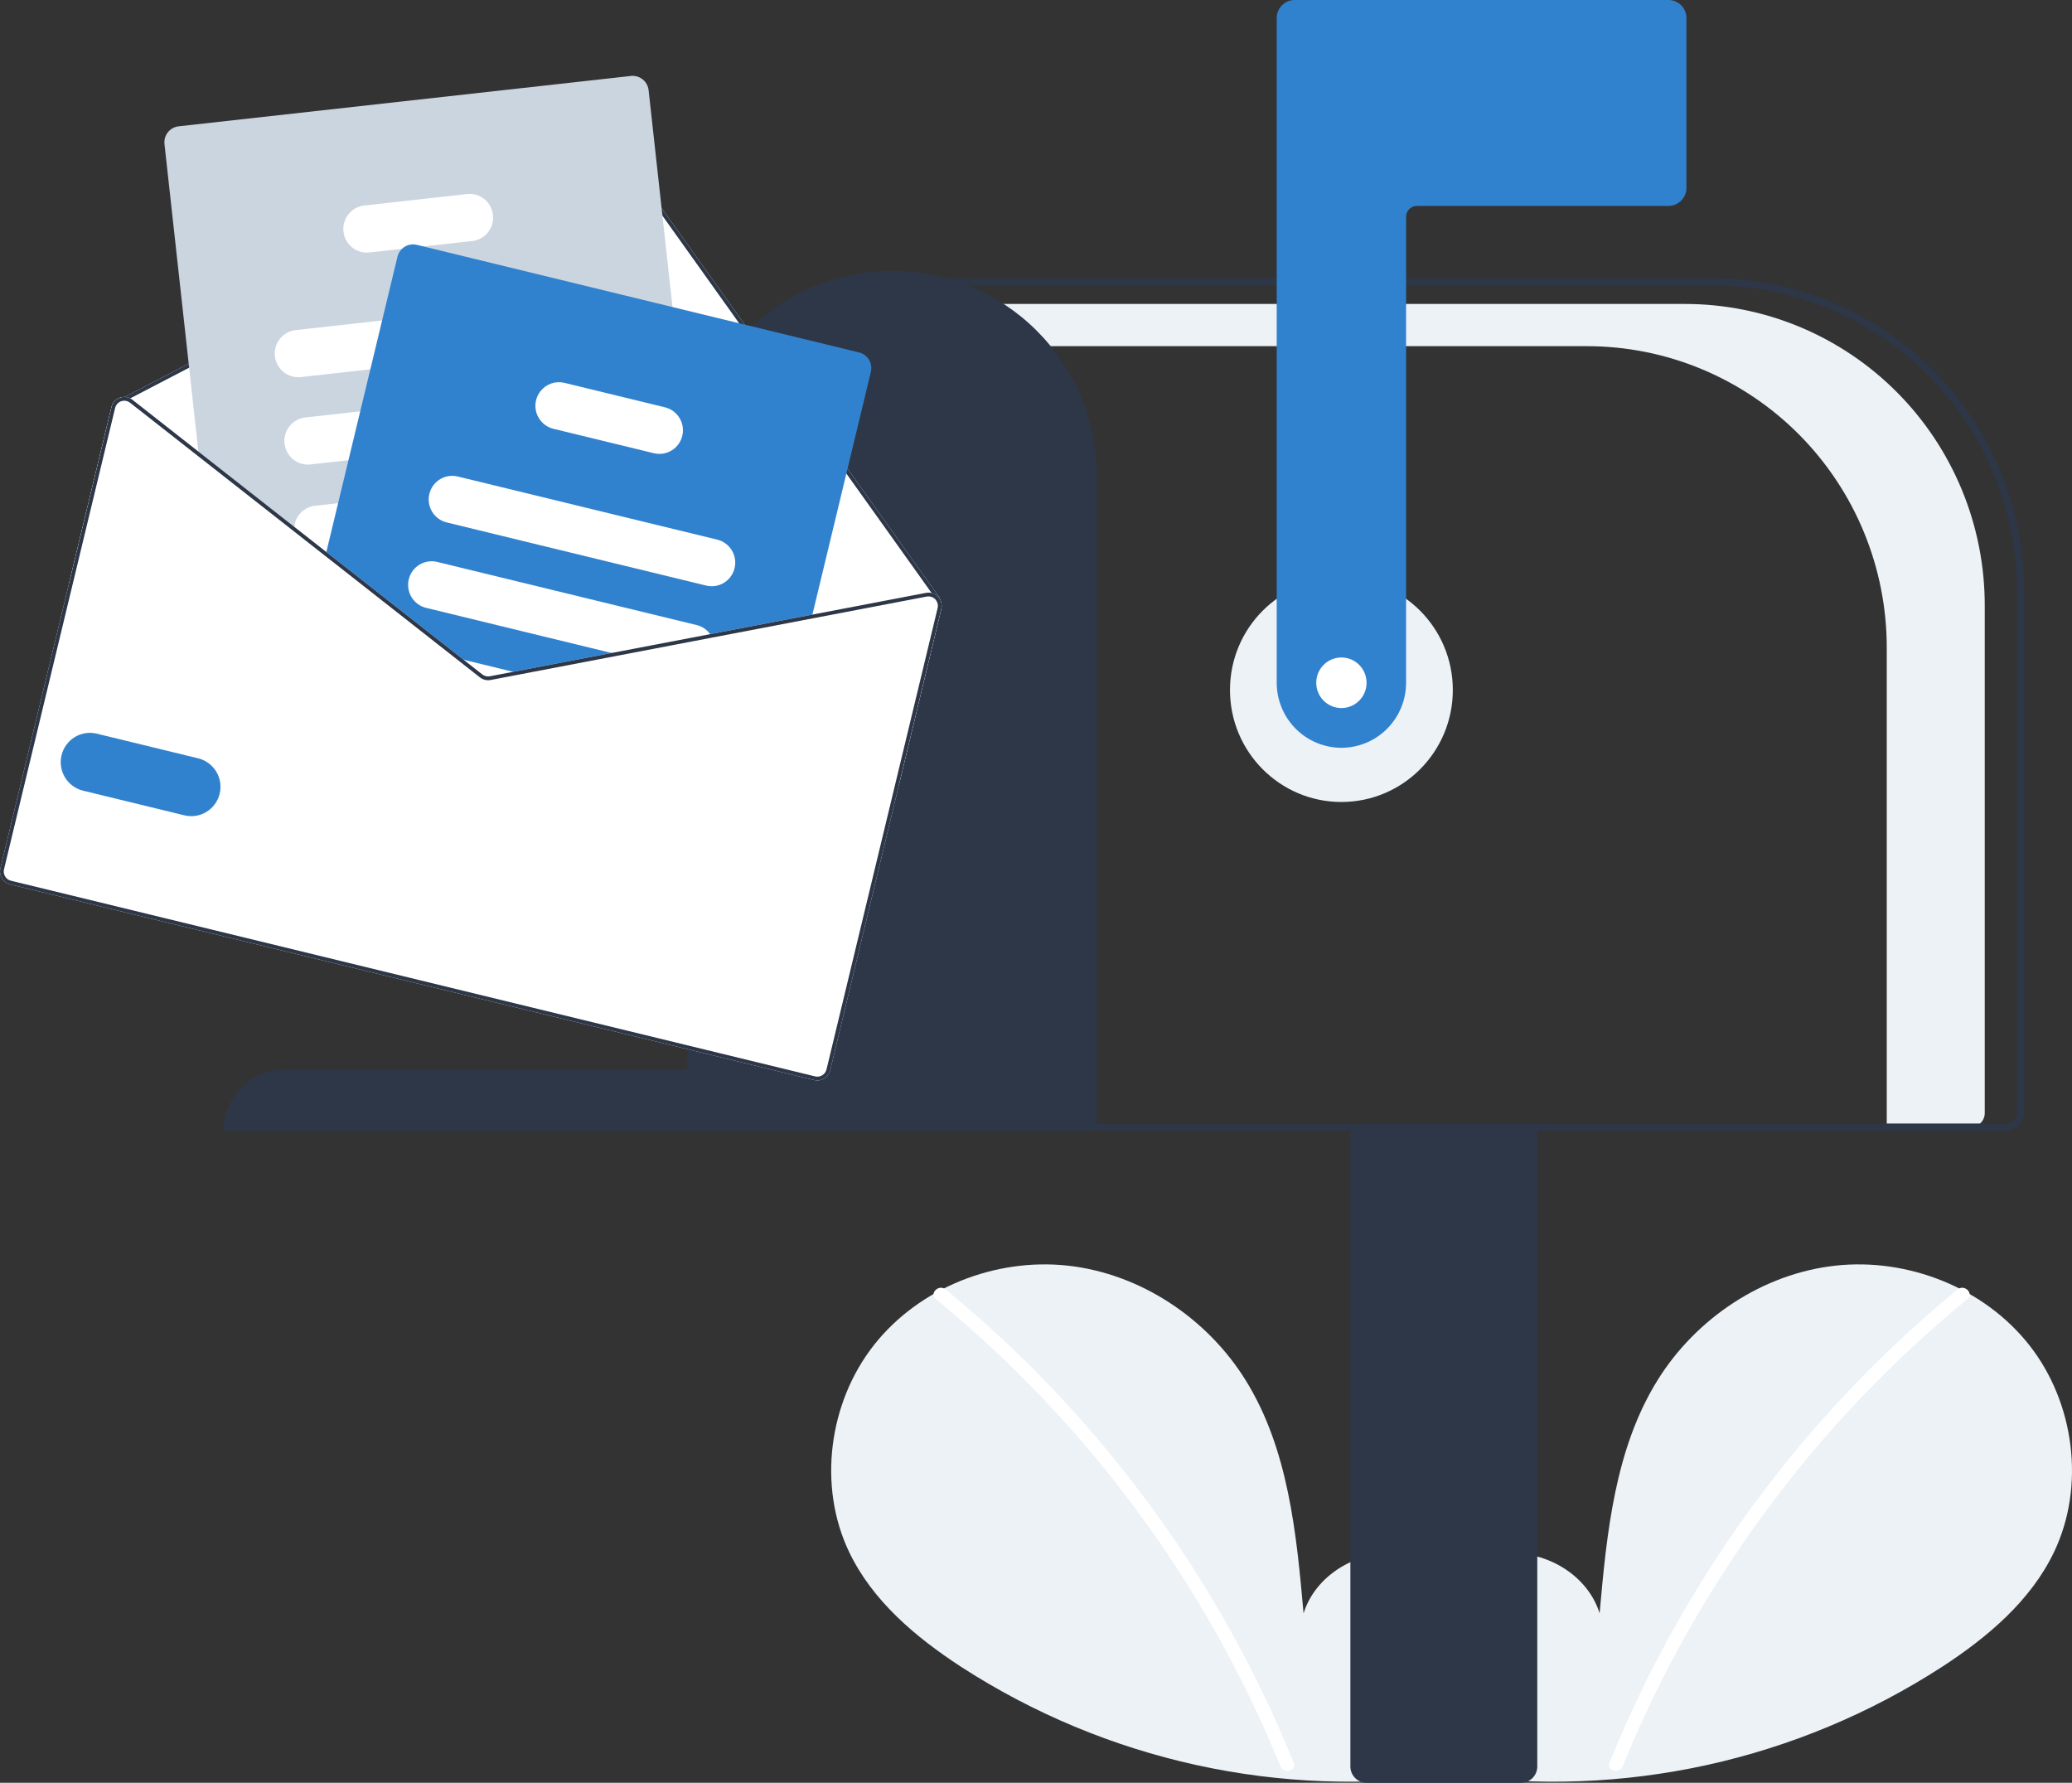 <svg width="272" height="234" viewBox="0 0 272 234" fill="none" xmlns="http://www.w3.org/2000/svg">
<rect x="0" y="0" width="272" height="234" fill="#333333" stroke="none"/>
<g clip-path="url(#clip0_3366_34496)">
<path d="M192.064 231.558C187.698 227.85 185.046 221.992 185.741 216.29C186.437 210.588 190.745 205.345 196.333 204.135C201.921 202.924 208.291 206.276 209.988 211.762C210.923 201.185 211.999 190.165 217.594 181.158C222.661 173.002 231.436 167.167 240.946 166.123C250.457 165.079 260.47 169.022 266.401 176.565C272.333 184.109 273.785 195.076 269.631 203.737C266.57 210.118 260.933 214.866 255.025 218.729C235.937 231.106 213.044 236.139 190.556 232.903" fill="#EDF2F7"/>
<path d="M256.997 169.241C249.149 175.664 241.95 182.848 235.504 190.689C225.415 202.919 217.251 216.63 211.296 231.345C210.86 232.419 212.594 232.886 213.025 231.824C216.812 222.52 221.497 213.612 227.013 205.227C235.615 192.128 246.153 180.423 258.265 170.515C259.161 169.783 257.885 168.514 256.997 169.241V169.241Z" fill="white"/>
<path d="M189.049 231.558C193.415 227.85 196.067 221.992 195.372 216.29C194.676 210.588 190.368 205.345 184.78 204.135C179.192 202.924 172.822 206.276 171.124 211.762C170.19 201.185 169.114 190.165 163.519 181.158C158.452 173.002 149.677 167.167 140.167 166.123C130.656 165.079 120.643 169.022 114.712 176.565C108.78 184.109 107.328 195.076 111.482 203.737C114.542 210.118 120.18 214.866 126.088 218.729C145.176 231.106 168.069 236.139 190.557 232.903" fill="#EDF2F7"/>
<path d="M124.116 169.241C131.964 175.664 139.163 182.848 145.609 190.689C155.698 202.919 163.862 216.63 169.817 231.345C170.253 232.419 168.519 232.886 168.087 231.824C158.344 207.909 142.79 186.83 122.848 170.515C121.952 169.783 123.228 168.514 124.116 169.241V169.241Z" fill="white"/>
<path d="M176.091 105.264C168.013 105.264 161.465 98.683 161.465 90.565C161.465 82.447 168.013 75.866 176.091 75.866C184.169 75.866 190.718 82.447 190.718 90.565C190.718 98.683 184.169 105.264 176.091 105.264Z" fill="#EDF2F7"/>
<path d="M221.188 39.895H120.417V45.436H208.324C213.492 45.436 218.61 46.459 223.385 48.447C228.16 50.435 232.499 53.348 236.154 57.021C239.809 60.694 242.708 65.055 244.686 69.854C246.664 74.653 247.682 79.796 247.682 84.99V147.94H258.708C259.196 147.94 259.663 147.745 260.008 147.399C260.352 147.052 260.546 146.583 260.546 146.093V79.45C260.546 74.255 259.528 69.112 257.55 64.313C255.572 59.514 252.673 55.154 249.018 51.481C245.363 47.808 241.025 44.894 236.25 42.906C231.474 40.919 226.356 39.895 221.188 39.895Z" fill="#EDF2F7"/>
<path d="M201.805 231.866V147.702H177.271V231.866C177.272 232.432 177.495 232.974 177.893 233.374C178.291 233.774 178.831 233.999 179.394 234H199.682C200.245 233.999 200.785 233.774 201.183 233.374C201.581 232.974 201.805 232.432 201.805 231.866Z" fill="#2D3748"/>
<path d="M265.736 146.043V77.604C265.724 66.71 261.412 56.264 253.746 48.56C246.08 40.856 235.687 36.523 224.846 36.511H120.889V148.413H263.377C264.002 148.413 264.602 148.163 265.044 147.718C265.486 147.274 265.735 146.671 265.736 146.043ZM121.833 37.459H224.846C235.437 37.471 245.59 41.705 253.079 49.231C260.568 56.757 264.78 66.961 264.792 77.604V146.043C264.792 146.42 264.643 146.781 264.377 147.048C264.112 147.315 263.752 147.465 263.377 147.465H121.833V37.459Z" fill="#2D3748"/>
<path d="M176.091 98.152C178.343 98.149 180.502 97.249 182.094 95.649C183.686 94.049 184.581 91.88 184.584 89.617V28.45C184.584 28.073 184.734 27.711 184.999 27.444C185.264 27.178 185.624 27.028 185.999 27.027H219.026C219.652 27.027 220.251 26.777 220.694 26.332C221.136 25.888 221.385 25.285 221.385 24.657V2.371C221.385 1.742 221.136 1.14 220.694 0.695C220.251 0.251 219.652 0.001 219.026 0H169.958C169.332 0.001 168.733 0.251 168.29 0.695C167.848 1.14 167.599 1.742 167.599 2.371V89.617C167.601 91.88 168.497 94.049 170.089 95.649C171.681 97.249 173.84 98.149 176.091 98.152Z" fill="#3182CE"/>
<path d="M117.115 35.563C109.997 35.548 103.165 38.375 98.122 43.422C93.078 48.469 90.236 55.324 90.221 62.477V140.387H37.378C35.255 140.382 33.218 141.225 31.714 142.731C30.209 144.236 29.362 146.28 29.357 148.414H144.008V62.477C143.993 55.324 141.151 48.469 136.108 43.422C131.064 38.375 124.232 35.548 117.115 35.563Z" fill="#2D3748"/>
<path d="M123.568 79.929L117.999 103.047L9.067 76.545L14.635 53.427C14.703 53.144 14.84 52.883 15.034 52.668C15.229 52.453 15.474 52.291 15.748 52.196C15.95 52.125 16.163 52.093 16.377 52.101L79.345 19.335C79.714 19.146 80.138 19.096 80.541 19.193C80.944 19.29 81.299 19.529 81.542 19.866L111.889 62.396L123.329 78.433C123.35 78.461 123.365 78.494 123.372 78.528C123.379 78.562 123.379 78.597 123.371 78.632C123.604 79.021 123.675 79.487 123.568 79.929Z" fill="white"/>
<path d="M123.371 78.632C123.366 78.662 123.355 78.69 123.338 78.716C123.322 78.742 123.3 78.764 123.275 78.781C123.246 78.802 123.212 78.816 123.177 78.823C123.142 78.83 123.106 78.829 123.071 78.822C123.014 78.807 122.964 78.772 122.93 78.724L122.891 78.669L122.295 77.832L111.477 62.675L81.139 20.156C80.966 19.915 80.712 19.744 80.425 19.675C80.137 19.606 79.835 19.642 79.572 19.778L17.091 52.29L16.531 52.583C16.508 52.592 16.485 52.6 16.461 52.607C16.419 52.599 16.376 52.595 16.333 52.595C16.274 52.575 16.226 52.533 16.197 52.479C16.181 52.45 16.172 52.418 16.169 52.386C16.166 52.353 16.169 52.32 16.179 52.289C16.188 52.258 16.204 52.229 16.225 52.204C16.245 52.178 16.271 52.158 16.3 52.142L16.377 52.101L79.345 19.335C79.714 19.146 80.138 19.096 80.541 19.193C80.944 19.29 81.299 19.529 81.542 19.866L111.889 62.396L123.329 78.433C123.35 78.461 123.365 78.494 123.372 78.528C123.379 78.562 123.379 78.597 123.371 78.632Z" fill="#2D3748"/>
<path d="M90.655 80.989L88.231 81.259L70.234 83.263L58.304 84.59L57.599 84.669L42.713 72.983L42.142 72.536L38.626 69.776L26.117 59.958L26.042 59.268L21.592 18.91C21.532 18.354 21.693 17.797 22.04 17.36C22.388 16.924 22.893 16.644 23.446 16.581L82.827 9.97C83.38 9.91 83.934 10.072 84.368 10.421C84.803 10.77 85.082 11.278 85.144 11.834L88.282 40.301L90.022 56.084L91.579 70.204L92.301 76.761L92.512 78.661C92.572 79.217 92.41 79.774 92.062 80.21C91.714 80.647 91.208 80.927 90.655 80.989Z" fill="#CBD5E0"/>
<path d="M74.338 45.614L48.616 48.477L39.494 49.492C39.091 49.536 38.684 49.501 38.295 49.388C37.906 49.274 37.542 49.085 37.226 48.83C36.91 48.576 36.646 48.261 36.451 47.904C36.256 47.548 36.132 47.156 36.088 46.751C36.043 46.346 36.078 45.937 36.191 45.545C36.304 45.154 36.492 44.79 36.746 44.472C36.999 44.154 37.312 43.889 37.667 43.693C38.022 43.496 38.412 43.372 38.815 43.328L50.16 42.065L73.656 39.447C74.47 39.356 75.286 39.594 75.925 40.108C76.564 40.622 76.973 41.37 77.064 42.188C77.154 43.005 76.918 43.826 76.406 44.468C75.895 45.11 75.151 45.522 74.338 45.614Z" fill="white"/>
<path d="M75.802 57.049C75.736 57.061 75.669 57.073 75.602 57.079L45.743 60.404L40.758 60.96C39.944 61.05 39.128 60.812 38.489 60.298C37.85 59.784 37.44 59.035 37.35 58.218C37.26 57.4 37.497 56.58 38.009 55.938C38.521 55.295 39.265 54.884 40.079 54.793L47.288 53.992L70.94 51.358L74.92 50.915C75.716 50.825 76.515 51.051 77.149 51.543C77.783 52.035 78.201 52.756 78.316 53.553C78.43 54.349 78.232 55.16 77.763 55.812C77.294 56.464 76.591 56.908 75.802 57.049V57.049Z" fill="white"/>
<path d="M79.181 67.188C78.937 67.596 78.602 67.942 78.202 68.199C77.803 68.456 77.35 68.617 76.879 68.67L64.641 70.032L42.844 72.459L42.839 72.457L42.142 72.535L38.626 69.776C38.605 69.566 38.604 69.355 38.626 69.145C38.7 68.441 39.011 67.784 39.507 67.282C40.004 66.779 40.656 66.463 41.356 66.384L44.384 66.046L56.395 64.71L65.037 63.747L76.2 62.503C76.772 62.44 77.351 62.538 77.87 62.787C78.389 63.037 78.829 63.427 79.139 63.915C79.449 64.402 79.618 64.967 79.625 65.545C79.632 66.124 79.479 66.692 79.181 67.188L79.181 67.188Z" fill="white"/>
<path d="M61.992 31.636L55.592 32.348L52.765 32.664L48.495 33.139C47.682 33.229 46.865 32.991 46.227 32.477C45.587 31.962 45.178 31.214 45.088 30.396C44.998 29.579 45.235 28.759 45.747 28.116C46.258 27.474 47.003 27.062 47.817 26.972L61.31 25.471C62.124 25.38 62.94 25.618 63.579 26.132C64.218 26.645 64.628 27.393 64.718 28.211C64.808 29.028 64.572 29.849 64.061 30.491C63.55 31.133 62.805 31.545 61.992 31.636V31.636Z" fill="white"/>
<path d="M114.323 48.806L106.521 81.198L93.498 83.687L81.452 85.992L68.527 88.463L64.397 89.253C64.156 89.299 63.907 89.293 63.668 89.234C63.428 89.176 63.205 89.068 63.01 88.916L59.697 86.315L57.6 84.669L42.713 72.983L52.178 33.687C52.272 33.297 52.476 32.941 52.765 32.664C53.02 32.418 53.331 32.241 53.671 32.149C54.011 32.056 54.369 32.051 54.712 32.134L112.777 46.261C113.318 46.392 113.785 46.735 114.074 47.212C114.364 47.689 114.454 48.263 114.323 48.806Z" fill="#3182CE"/>
<path d="M96.432 74.576C96.239 75.375 95.738 76.064 95.039 76.493C94.341 76.921 93.502 77.053 92.706 76.86L58.635 68.571C57.84 68.377 57.154 67.873 56.728 67.171C56.302 66.47 56.17 65.627 56.361 64.827C56.37 64.788 56.381 64.749 56.395 64.71C56.612 63.94 57.118 63.283 57.807 62.879C58.495 62.475 59.312 62.355 60.087 62.543L94.159 70.832C94.954 71.026 95.639 71.529 96.066 72.231C96.492 72.933 96.624 73.776 96.432 74.576Z" fill="white"/>
<path d="M93.498 83.687L81.452 85.992L55.934 79.784C55.138 79.59 54.452 79.087 54.026 78.385C53.599 77.683 53.468 76.839 53.661 76.04C53.853 75.24 54.354 74.55 55.053 74.122C55.751 73.694 56.591 73.561 57.386 73.755L91.458 82.044C92.17 82.216 92.797 82.638 93.226 83.235C93.329 83.378 93.42 83.529 93.498 83.687Z" fill="white"/>
<path d="M68.527 88.464L64.397 89.253C64.155 89.299 63.907 89.293 63.668 89.235C63.428 89.177 63.204 89.068 63.01 88.916L59.697 86.315L68.527 88.464Z" fill="white"/>
<path d="M89.567 57.206C89.373 58.005 88.873 58.694 88.174 59.123C87.476 59.551 86.637 59.683 85.841 59.49L72.644 56.28C71.85 56.085 71.164 55.582 70.738 54.88C70.312 54.178 70.18 53.335 70.371 52.536C70.474 52.106 70.668 51.704 70.94 51.357C71.305 50.888 71.797 50.534 72.356 50.338C72.916 50.142 73.52 50.112 74.097 50.252L87.293 53.462C88.089 53.656 88.775 54.159 89.201 54.861C89.628 55.563 89.759 56.407 89.567 57.206V57.206Z" fill="white"/>
<path d="M81.453 85.992L68.526 88.464L64.397 89.254C64.156 89.299 63.907 89.293 63.668 89.234C63.429 89.176 63.205 89.068 63.011 88.916L59.696 86.315L60.859 86.598L63.315 88.524C63.454 88.632 63.614 88.71 63.785 88.751C63.955 88.793 64.133 88.797 64.305 88.765L67.362 88.18L80.289 85.708L81.453 85.992ZM42.84 72.459L42.715 72.982L42.141 72.534L42.84 72.459ZM81.453 85.992L68.526 88.464L64.397 89.254C64.156 89.299 63.907 89.293 63.668 89.234C63.429 89.176 63.205 89.068 63.011 88.916L59.696 86.315L60.859 86.598L63.315 88.524C63.454 88.632 63.614 88.71 63.785 88.751C63.955 88.793 64.133 88.797 64.305 88.765L67.362 88.18L80.289 85.708L81.453 85.992ZM81.453 85.992L68.526 88.464L64.397 89.254C64.156 89.299 63.907 89.293 63.668 89.234C63.429 89.176 63.205 89.068 63.011 88.916L59.696 86.315L60.859 86.598L63.315 88.524C63.454 88.632 63.614 88.71 63.785 88.751C63.955 88.793 64.133 88.797 64.305 88.765L67.362 88.18L80.289 85.708L81.453 85.992ZM123.568 79.928L108.982 140.484C108.873 140.931 108.593 141.318 108.202 141.557C107.811 141.797 107.341 141.871 106.895 141.763L1.322 116.079C0.877 115.97 0.492 115.688 0.254 115.295C0.015 114.902 -0.059 114.43 0.049 113.982L14.635 53.427C14.703 53.144 14.84 52.883 15.034 52.668C15.229 52.453 15.474 52.291 15.748 52.196C15.95 52.125 16.163 52.093 16.377 52.101C16.626 52.108 16.871 52.173 17.091 52.29C17.193 52.338 17.289 52.398 17.378 52.469L26.042 59.268L38.626 69.147L42.841 72.456L42.84 72.459L42.844 72.46L58.303 84.588L60.859 86.598L63.315 88.524C63.454 88.632 63.614 88.709 63.785 88.751C63.955 88.793 64.133 88.797 64.305 88.765L67.362 88.18L80.289 85.708L93.227 83.235L121.565 77.816C121.807 77.768 122.056 77.773 122.295 77.832C122.617 77.911 122.91 78.081 123.139 78.323C123.226 78.418 123.304 78.521 123.371 78.631C123.604 79.021 123.675 79.487 123.568 79.928ZM81.453 85.992L68.526 88.464L64.397 89.254C64.156 89.299 63.907 89.293 63.668 89.234C63.429 89.176 63.205 89.068 63.011 88.916L59.696 86.315L60.859 86.598L63.315 88.524C63.454 88.632 63.614 88.71 63.785 88.751C63.955 88.793 64.133 88.797 64.305 88.765L67.362 88.18L80.289 85.708L81.453 85.992ZM81.453 85.992L68.526 88.464L64.397 89.254C64.156 89.299 63.907 89.293 63.668 89.234C63.429 89.176 63.205 89.068 63.011 88.916L59.696 86.315L60.859 86.598L63.315 88.524C63.454 88.632 63.614 88.71 63.785 88.751C63.955 88.793 64.133 88.797 64.305 88.765L67.362 88.18L80.289 85.708L81.453 85.992ZM81.453 85.992L68.526 88.464L64.397 89.254C64.156 89.299 63.907 89.293 63.668 89.234C63.429 89.176 63.205 89.068 63.011 88.916L59.696 86.315L60.859 86.598L63.315 88.524C63.454 88.632 63.614 88.71 63.785 88.751C63.955 88.793 64.133 88.797 64.305 88.765L67.362 88.18L80.289 85.708L81.453 85.992Z" fill="white"/>
<path d="M81.453 85.991L68.526 88.463L64.397 89.254C64.156 89.299 63.907 89.293 63.668 89.234C63.429 89.176 63.205 89.068 63.011 88.916L59.696 86.315L60.859 86.598L63.315 88.524C63.454 88.632 63.614 88.709 63.785 88.751C63.955 88.793 64.133 88.797 64.305 88.765L67.362 88.18L80.289 85.708L81.453 85.991ZM42.84 72.459L42.715 72.982L42.141 72.534L42.84 72.459ZM81.453 85.991L68.526 88.463L64.397 89.254C64.156 89.299 63.907 89.293 63.668 89.234C63.429 89.176 63.205 89.068 63.011 88.916L59.696 86.315L60.859 86.598L63.315 88.524C63.454 88.632 63.614 88.709 63.785 88.751C63.955 88.793 64.133 88.797 64.305 88.765L67.362 88.18L80.289 85.708L81.453 85.991ZM81.453 85.991L68.526 88.463L64.397 89.254C64.156 89.299 63.907 89.293 63.668 89.234C63.429 89.176 63.205 89.068 63.011 88.916L59.696 86.315L60.859 86.598L63.315 88.524C63.454 88.632 63.614 88.709 63.785 88.751C63.955 88.793 64.133 88.797 64.305 88.765L67.362 88.18L80.289 85.708L81.453 85.991ZM122.891 78.669L122.827 78.717C122.816 78.7 122.797 78.684 122.783 78.665C122.64 78.516 122.462 78.404 122.266 78.341C122.07 78.277 121.861 78.263 121.658 78.301L93.497 83.685L81.453 85.991L68.526 88.463L64.397 89.254C64.156 89.299 63.907 89.292 63.668 89.234C63.429 89.176 63.205 89.068 63.011 88.916L59.696 86.315L60.859 86.598L63.315 88.524C63.454 88.632 63.614 88.709 63.785 88.751C63.955 88.793 64.133 88.797 64.305 88.765L67.362 88.18L80.289 85.708L93.227 83.235L121.565 77.816C121.807 77.768 122.056 77.773 122.295 77.832L122.891 78.669ZM123.568 79.928L108.982 140.484C108.873 140.931 108.593 141.317 108.202 141.557C107.811 141.797 107.341 141.871 106.895 141.763L1.322 116.079C0.877 115.97 0.492 115.688 0.254 115.295C0.015 114.902 -0.059 114.43 0.049 113.982L14.635 53.427C14.703 53.144 14.84 52.883 15.034 52.668C15.229 52.453 15.474 52.291 15.748 52.196C15.95 52.125 16.163 52.093 16.377 52.101C16.626 52.108 16.871 52.173 17.091 52.29C17.193 52.338 17.289 52.398 17.378 52.469L26.042 59.268L38.626 69.147L42.841 72.456L42.84 72.459L42.844 72.46L58.303 84.588L60.859 86.598L63.315 88.524C63.454 88.632 63.614 88.709 63.785 88.751C63.955 88.793 64.133 88.797 64.305 88.765L67.362 88.18L80.289 85.708L93.227 83.235L121.565 77.816C121.807 77.768 122.056 77.773 122.295 77.832C122.617 77.911 122.91 78.081 123.139 78.323C123.226 78.418 123.304 78.521 123.371 78.631C123.604 79.021 123.675 79.487 123.568 79.928ZM123.087 79.811C123.13 79.633 123.133 79.447 123.095 79.267C123.058 79.088 122.98 78.919 122.869 78.773C122.859 78.751 122.845 78.732 122.827 78.717C122.816 78.7 122.797 78.684 122.783 78.665C122.64 78.516 122.462 78.404 122.266 78.341C122.07 78.277 121.861 78.263 121.658 78.301L93.497 83.685L81.453 85.991L68.526 88.463L64.397 89.254C64.156 89.299 63.907 89.293 63.668 89.234C63.429 89.176 63.205 89.068 63.011 88.916L59.696 86.315L57.599 84.669L42.715 72.982L42.141 72.534L38.628 69.775L26.116 59.956L17.071 52.857C16.933 52.749 16.775 52.672 16.605 52.63C16.558 52.619 16.51 52.611 16.461 52.607C16.419 52.599 16.376 52.595 16.333 52.594C16.189 52.593 16.045 52.617 15.908 52.664C15.713 52.732 15.538 52.848 15.399 53.002C15.261 53.155 15.162 53.341 15.113 53.543L0.526 114.098C0.488 114.257 0.481 114.422 0.506 114.583C0.531 114.744 0.587 114.899 0.672 115.039C0.757 115.178 0.868 115.299 0.999 115.396C1.131 115.492 1.279 115.561 1.437 115.599L107.011 141.284C107.329 141.361 107.665 141.307 107.945 141.135C108.224 140.963 108.424 140.687 108.5 140.367L123.087 79.811ZM81.453 85.992L68.526 88.464L64.397 89.254C64.156 89.299 63.907 89.293 63.668 89.234C63.429 89.176 63.205 89.068 63.011 88.916L59.696 86.315L60.859 86.598L63.315 88.524C63.454 88.632 63.614 88.71 63.785 88.751C63.955 88.793 64.133 88.797 64.305 88.765L67.362 88.18L80.289 85.708L81.453 85.992ZM81.453 85.992L68.526 88.464L64.397 89.254C64.156 89.299 63.907 89.293 63.668 89.234C63.429 89.176 63.205 89.068 63.011 88.916L59.696 86.315L60.859 86.598L63.315 88.524C63.454 88.632 63.614 88.71 63.785 88.751C63.955 88.793 64.133 88.797 64.305 88.765L67.362 88.18L80.289 85.708L81.453 85.992ZM81.453 85.992L68.526 88.464L64.397 89.254C64.156 89.299 63.907 89.293 63.668 89.234C63.429 89.176 63.205 89.068 63.011 88.916L59.696 86.315L60.859 86.598L63.315 88.524C63.454 88.632 63.614 88.71 63.785 88.751C63.955 88.793 64.133 88.797 64.305 88.765L67.362 88.18L80.289 85.708L81.453 85.992Z" fill="#2D3748"/>
<path d="M28.838 104.183C29.075 103.19 28.912 102.144 28.383 101.272C27.854 100.401 27.003 99.776 26.016 99.535L12.691 96.293C11.705 96.057 10.666 96.223 9.802 96.755C8.937 97.288 8.318 98.142 8.08 99.132C7.841 100.123 8.003 101.167 8.529 102.038C9.056 102.908 9.904 103.534 10.889 103.777L24.213 107.018C25.201 107.257 26.242 107.093 27.109 106.561C27.976 106.03 28.598 105.174 28.838 104.183Z" fill="#3182CE"/>
<path d="M176.091 92.936C174.267 92.936 172.789 91.45 172.789 89.617C172.789 87.784 174.267 86.298 176.091 86.298C177.915 86.298 179.394 87.784 179.394 89.617C179.394 91.45 177.915 92.936 176.091 92.936Z" fill="white"/>
</g>
<defs>
<clipPath id="clip0_3366_34496">
<rect width="272" height="234" fill="white" transform="matrix(-1 0 0 1 272 0)"/>
</clipPath>
</defs>
</svg>
